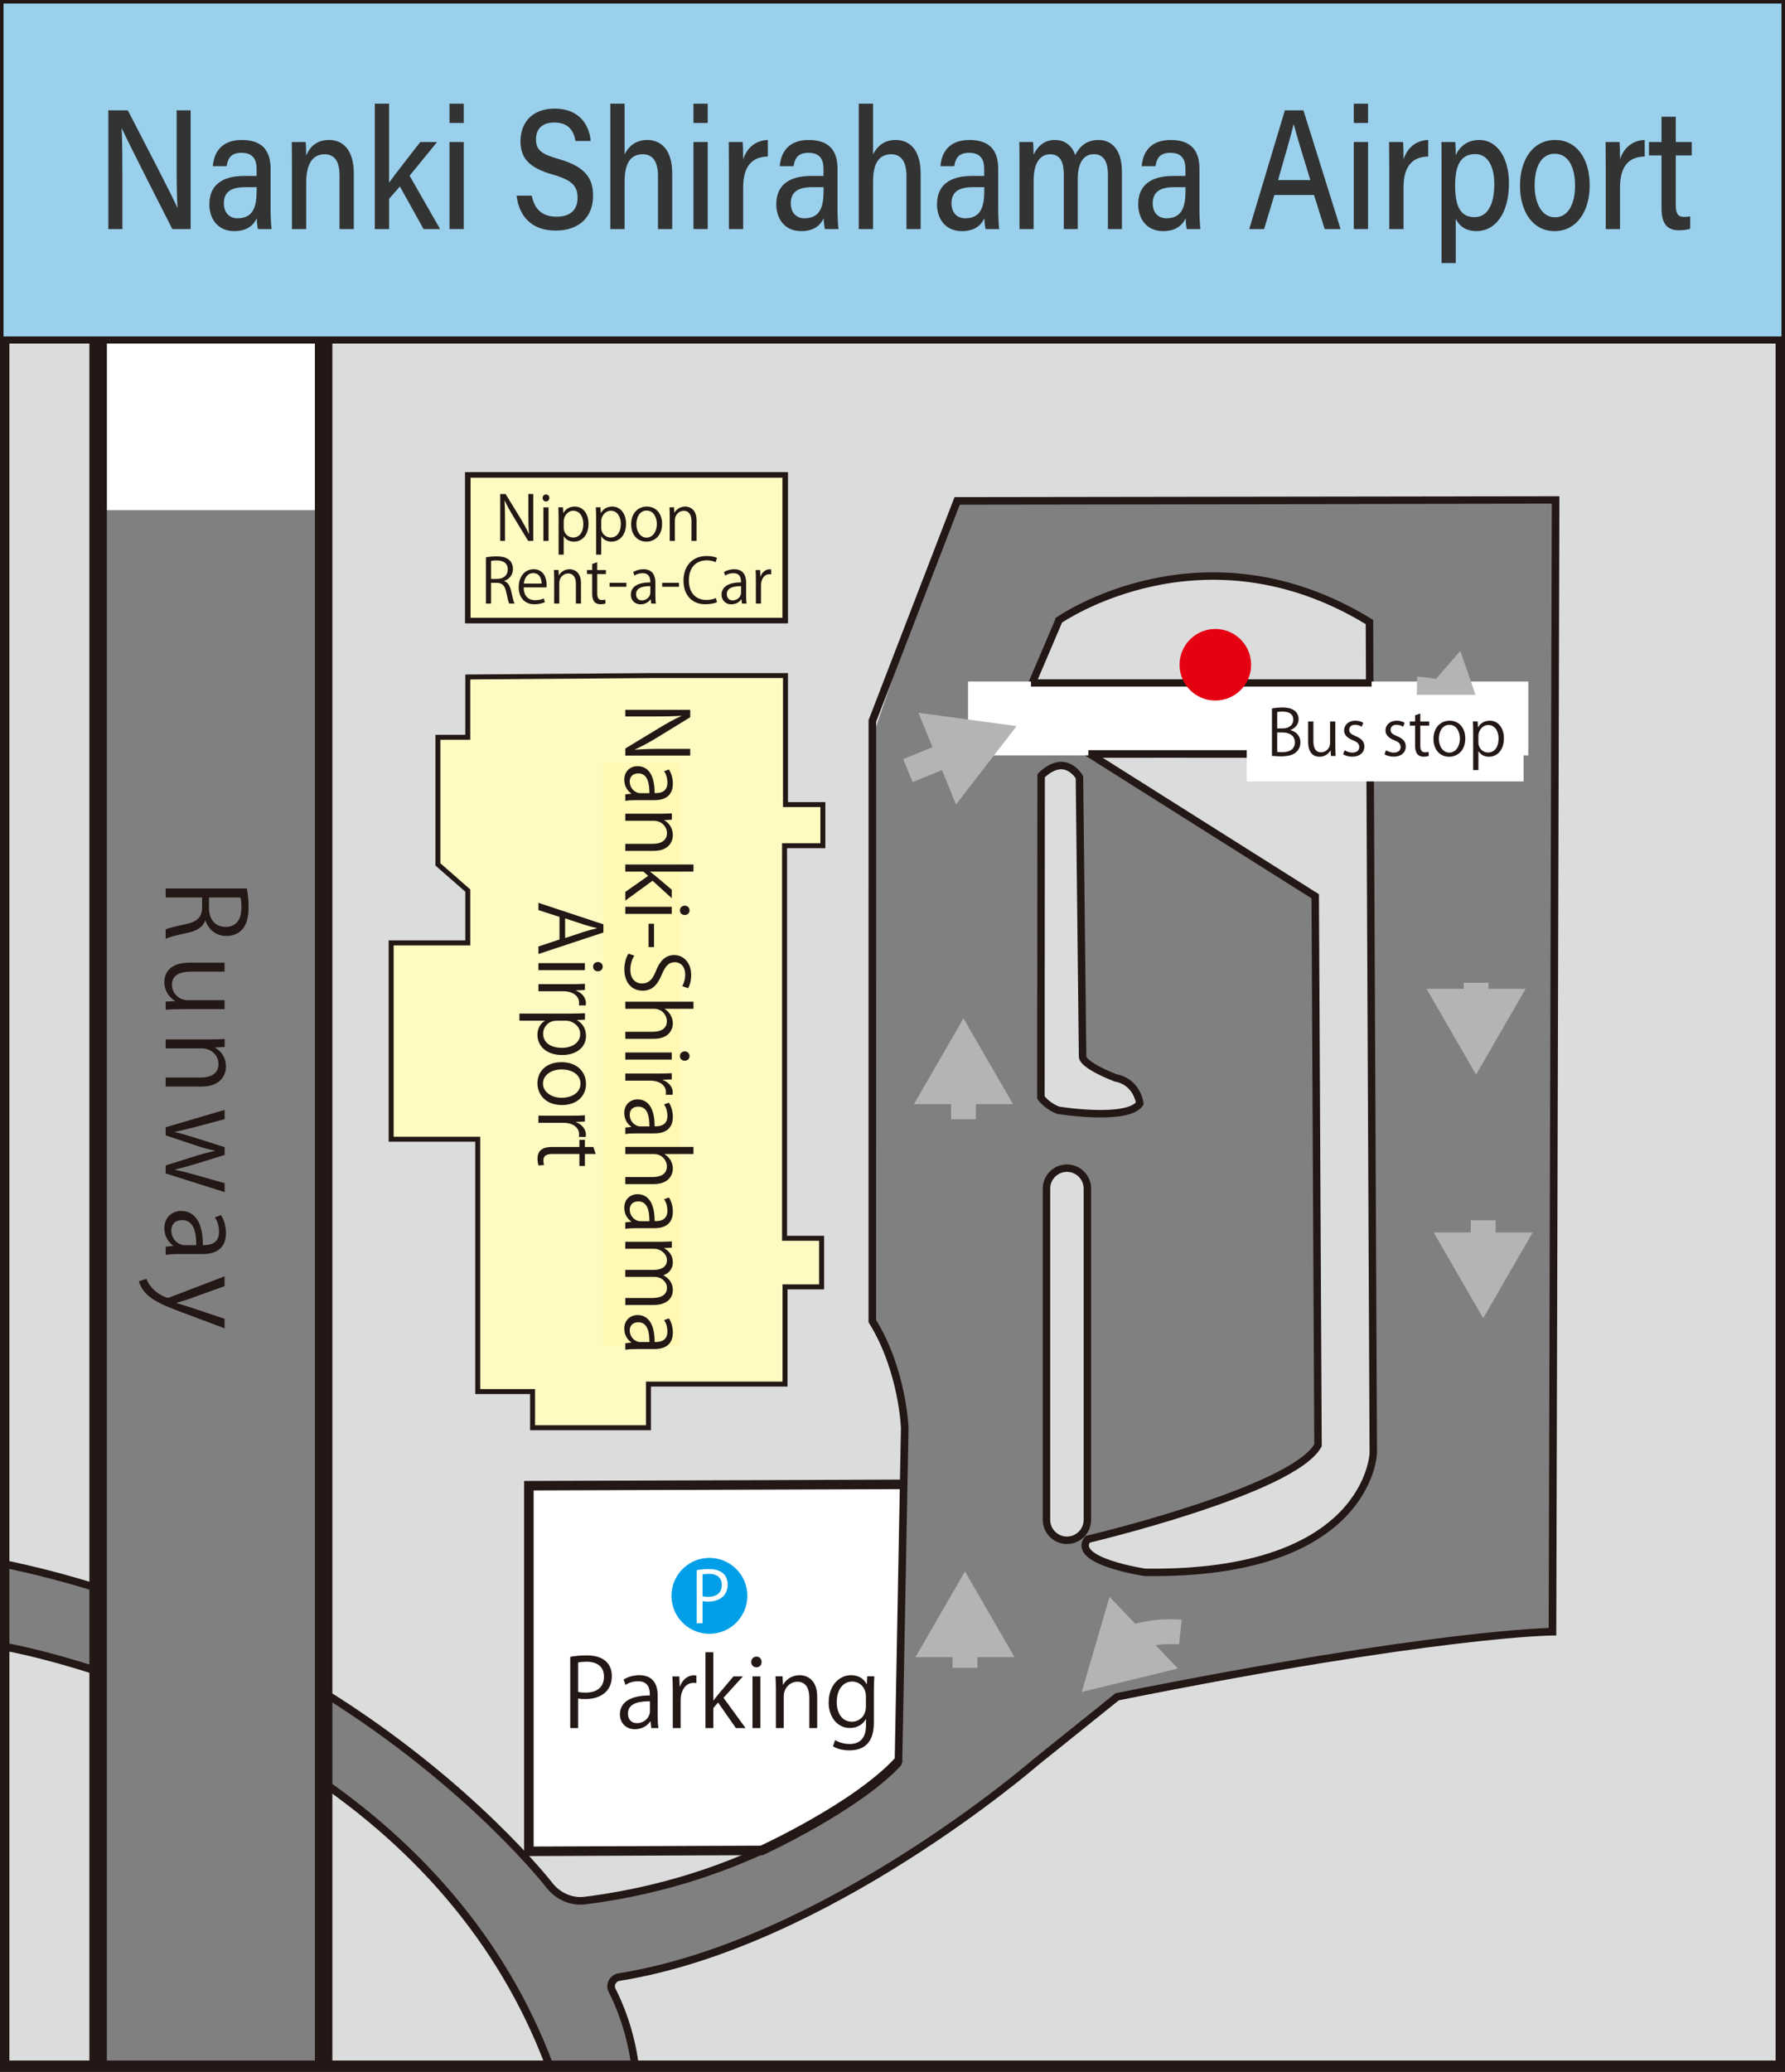 <?xml version="1.0" encoding="UTF-8"?>
<svg id="_レイヤー_2" xmlns="http://www.w3.org/2000/svg" width="237" height="275" version="1.1" viewBox="0 0 237 275">
  <rect x="0" y="0" width="237" height="275" fill="#808080" stroke="none"/>
  <!-- Generator: Adobe Illustrator 29.6.1, SVG Export Plug-In . SVG Version: 2.1.1 Build 9)  -->
  <defs>
    <style>
      .st0 {
        stroke-width: .992px;
      }

      .st0, .st1, .st2, .st3, .st4, .st5, .st6, .st7, .st8, .st9, .st10, .st11, .st12 {
        stroke: #231815;
      }

      .st0, .st3, .st13, .st9 {
        fill: #dbdcdc;
      }

      .st0, .st9 {
        stroke-linejoin: round;
      }

      .st14 {
        fill: #323333;
      }

      .st15 {
        fill: #231815;
      }

      .st1 {
        stroke-width: 1.009px;
      }

      .st1, .st2, .st3, .st4, .st5, .st6, .st7, .st8, .st10, .st11, .st12, .st16 {
        stroke-miterlimit: 10;
      }

      .st1, .st4, .st5, .st6, .st11, .st12, .st16 {
        fill: none;
      }

      .st2 {
        fill: #9bd0ec;
        stroke-width: .936px;
      }

      .st3, .st9 {
        stroke-width: .989px;
      }

      .st17, .st7 {
        fill: #fff;
      }

      .st4 {
        stroke-width: 1.045px;
      }

      .st5 {
        stroke-width: 2.322px;
      }

      .st18 {
        fill: #b4b4b5;
      }

      .st6 {
        stroke-width: 1.732px;
      }

      .st7 {
        stroke-width: 1.262px;
      }

      .st19 {
        fill: #009fe8;
      }

      .st8 {
        stroke-width: .659px;
      }

      .st8, .st10 {
        fill: #fffac2;
      }

      .st10 {
        stroke-width: .739px;
      }

      .st11 {
        stroke-width: .968px;
      }

      .st20 {
        fill: #fff9b4;
      }

      .st12 {
        stroke-width: 2.324px;
      }

      .st21 {
        fill: #c8c9ca;
      }

      .st22 {
        fill: #e50012;
      }

      .st16 {
        stroke: #b4b4b5;
        stroke-width: 3.297px;
      }
    </style>
  </defs>
  <rect class="st13" x=".042" y="45.225" width="236.574" height="21.682"/>
  <rect class="st17" x="13.618" y="45.523" width="28.749" height="22.191"/>
  <path class="st13" d="M43.16,66.558l.061,158.235s15.896,9.767,29.068,24.631c0,0,2.026,3.349,5.597,2.811,0,0,20.128-3.1,30.078-10.143,0,0,9.504-5.839,11.331-8.32l.83-44.235s-.791-9.031-4.303-14.19l.052-77.539,6.45-18.977,4.586-12.272H43.16Z"/>
  <path class="st13" d="M43.041,237.027l.148,36.896.323.262,29.199-.232s-5.499-13.571-11.2-20.045c0,0-11.481-13.59-18.471-16.88h.001Z"/>
  <path class="st13" d="M.382,218.57s5.857.967,12.332,3.181l-.046,52.382H.546l-.164-55.564H.382Z"/>
  <polygon class="st13" points=".382 66.713 .382 207.469 12.728 210.733 12.728 66.561 .382 66.713"/>
  <path class="st13" d="M206.541,66.65l-.136,49.468-.101,36.779-.086,31.138-.07,25.439-.02,7.096s-29.73,2.249-57.798,8.641c0,0-37.982,34.063-65.671,37.128,0,0-2.338.009-1.222,2.169,0,0,2.233,4.204,2.879,9.85h152.302V66.41l-30.076.239h0Z"/>
  <path class="st0" d="M138.232,102.953l-.028,42.706s.669,1.079,2.316,1.708c0,0,9.157,1.487,10.819-.896,0,0-.31-2.863-3.23-3.407,0,0-4.463-1.683-4.37-2.882l-.417-37.01s-1.837-3.354-5.091-.219h.001Z"/>
  <path class="st4" d="M42.878,236.542c12.028,8.389,23.602,20.434,30.042,37.531"/>
  <path class="st4" d="M42.878,236.542"/>
  <path class="st4" d="M.615,218.57s4.961.84,12.372,3.271"/>
  <rect class="st6" x=".382" y="44.728" width="236.235" height="229.63"/>
  <polygon class="st8" points="86.427 89.668 104.292 89.668 104.292 106.79 109.255 106.79 109.255 112.249 104.168 112.249 104.168 164.357 109.09 164.357 109.09 170.808 104.23 170.808 104.23 183.711 86.096 183.711 86.096 189.501 70.711 189.501 70.711 184.704 63.433 184.704 63.433 151.206 51.936 151.206 51.936 125.152 62.109 125.152 62.109 118.204 58.139 114.73 58.139 97.857 62.109 97.857 62.109 89.854 86.427 89.668"/>
  <path class="st9" d="M141.661,155.048h0c1.498,0,2.714,1.216,2.714,2.714v43.965c0,1.498-1.216,2.714-2.714,2.714h0c-1.498,0-2.715-1.217-2.715-2.715v-43.963c0-1.498,1.217-2.715,2.715-2.715Z"/>
  <rect class="st20" x="80.02" y="101.295" width="10.301" height="77.272"/>
  <g>
    <path class="st15" d="M83.022,100.289v-.94l4.537-2.75c.962-.576,1.924-1.131,2.874-1.549l-.011-.046c-1.097.079-2.105.091-3.598.091h-3.802v-.883h8.622v.984l-4.537,2.783c-1.03.612-1.924,1.109-2.818,1.505l.011.023c1.199-.091,2.229-.113,3.587-.113h3.756v.894h-8.622.001Z"/>
    <path class="st15" d="M84.494,106.206c-.51,0-1.042.012-1.472.091v-.86l.792-.091v-.034c-.486-.317-.927-.95-.927-1.821,0-1.176.86-1.799,1.754-1.799,1.483,0,2.286,1.291,2.275,3.576.52,0,1.697,0,1.697-1.404,0-.531-.148-1.086-.441-1.504l.644-.227c.329.498.521,1.188.521,1.878,0,1.743-1.234,2.195-2.456,2.195,0,0-2.387,0-2.387,0ZM86.224,105.279c0-1.165-.17-2.626-1.471-2.626-.792,0-1.143.499-1.143,1.064,0,.916.702,1.562,1.448,1.562h1.166Z"/>
    <path class="st15" d="M83.022,112.939v-.939h3.644c1.006,0,1.889-.362,1.889-1.437,0-.804-.679-1.618-1.754-1.618h-3.779v-.94h4.583c.634,0,1.097-.022,1.596-.045v.836l-1.007.057v.023c.6.305,1.143,1.018,1.143,1.98,0,.769-.464,2.081-2.558,2.081h-3.756v.002Z"/>
    <path class="st15" d="M83.022,119.535v-1.154l3.044-2.128-.645-.565h-2.399v-.94h9.052v.94h-5.759v.022c.214.148.486.362.69.532l2.184,1.845v1.131l-2.546-2.319-3.621,2.637h0Z"/>
    <path class="st15" d="M83.022,121.3v-.94h6.166v.94h-6.166ZM90.275,120.824c0-.362.283-.611.645-.611.351,0,.634.26.634.622,0,.373-.283.611-.634.611-.395,0-.645-.26-.645-.622Z"/>
    <path class="st15" d="M86.835,122.611v3.09h-.724v-3.09h.724Z"/>
    <path class="st15" d="M90.58,130.883c.159-.249.396-.792.396-1.516,0-1.199-.735-1.653-1.357-1.653-.85,0-1.279.521-1.766,1.675-.588,1.392-1.301,2.105-2.534,2.105-1.368,0-2.421-.996-2.421-2.851,0-.781.238-1.629.543-2.06l.781.261c-.305.463-.532,1.154-.532,1.855,0,1.155.623,1.834,1.55,1.834.849,0,1.369-.464,1.821-1.584.486-1.302,1.245-2.185,2.432-2.185,1.313,0,2.275,1.064,2.275,2.637,0,.815-.203,1.437-.408,1.765l-.781-.282h0Z"/>
    <path class="st15" d="M83.022,137.887v-.939h3.644c1.006,0,1.878-.362,1.878-1.426,0-.724-.6-1.629-1.731-1.629h-3.791v-.94h9.052v.94h-3.835v.022c.679.408,1.097,1.154,1.097,1.912s-.464,2.059-2.558,2.059h-3.756Z"/>
    <path class="st15" d="M83.022,140.637v-.94h6.166v.94h-6.166ZM90.275,140.162c0-.362.283-.611.645-.611.351,0,.634.26.634.622,0,.373-.283.611-.634.611-.395,0-.645-.26-.645-.622Z"/>
    <path class="st15" d="M88.396,145.309c.011-.102.023-.203.023-.34,0-1.017-1.007-1.538-2.048-1.538h-3.35v-.94h4.323c.656,0,1.256-.011,1.844-.045v.825l-1.187.046v.034c.769.271,1.324.916,1.324,1.674,0,.102-.023.181-.034.283h-.895Z"/>
    <path class="st15" d="M84.494,150.434c-.51,0-1.042.011-1.472.091v-.86l.792-.091v-.033c-.486-.318-.927-.951-.927-1.822,0-1.176.86-1.798,1.754-1.798,1.483,0,2.286,1.289,2.275,3.575.52,0,1.697,0,1.697-1.403,0-.532-.148-1.086-.441-1.505l.644-.227c.329.498.521,1.187.521,1.878,0,1.743-1.234,2.195-2.456,2.195h-2.387,0ZM86.224,149.507c0-1.165-.17-2.626-1.471-2.626-.792,0-1.143.499-1.143,1.064,0,.916.702,1.562,1.448,1.562h1.166Z"/>
    <path class="st15" d="M83.022,157.167v-.939h3.644c1.006,0,1.878-.362,1.878-1.426,0-.724-.6-1.629-1.731-1.629h-3.791v-.94h9.052v.94h-3.835v.022c.679.408,1.097,1.154,1.097,1.912s-.464,2.059-2.558,2.059h-3.756Z"/>
    <path class="st15" d="M84.494,163.017c-.51,0-1.042.012-1.472.091v-.86l.792-.091v-.034c-.486-.317-.927-.95-.927-1.821,0-1.176.86-1.799,1.754-1.799,1.483,0,2.286,1.291,2.275,3.576.52,0,1.697,0,1.697-1.404,0-.531-.148-1.086-.441-1.504l.644-.227c.329.498.521,1.188.521,1.878,0,1.743-1.234,2.195-2.456,2.195h-2.387,0ZM86.224,162.089c0-1.165-.17-2.626-1.471-2.626-.792,0-1.143.499-1.143,1.064,0,.916.702,1.562,1.448,1.562h1.166Z"/>
    <path class="st15" d="M83.022,173.211v-.927h3.564c1.199,0,1.969-.43,1.969-1.357,0-.759-.713-1.448-1.652-1.448h-3.882v-.928h3.802c.985,0,1.731-.419,1.731-1.289,0-.803-.792-1.516-1.754-1.516h-3.779v-.928h4.583c.634,0,1.086-.022,1.596-.045v.825l-.996.057v.034c.6.339,1.132.905,1.132,1.878,0,.803-.498,1.426-1.234,1.686v.022c.736.408,1.234,1.03,1.234,1.98,0,.759-.486,1.957-2.602,1.957h-3.712Z"/>
    <path class="st15" d="M84.494,179.06c-.51,0-1.042.011-1.472.091v-.86l.792-.091v-.033c-.486-.318-.927-.951-.927-1.822,0-1.176.86-1.798,1.754-1.798,1.483,0,2.286,1.289,2.275,3.575.52,0,1.697,0,1.697-1.403,0-.532-.148-1.086-.441-1.505l.644-.227c.329.498.521,1.187.521,1.878,0,1.743-1.234,2.195-2.456,2.195h-2.387,0ZM86.224,178.132c0-1.165-.17-2.626-1.471-2.626-.792,0-1.143.499-1.143,1.064,0,.916.702,1.562,1.448,1.562h1.166Z"/>
    <path class="st15" d="M71.492,126.622v-.995l2.794-.928v-2.998l-2.794-.905v-.962l8.622,2.851v1.086s-8.622,2.851-8.622,2.851ZM75.033,124.507l2.558-.849c.589-.181,1.132-.328,1.64-.441v-.034c-.521-.113-1.064-.271-1.607-.43l-2.591-.86v2.613h0Z"/>
    <path class="st15" d="M71.492,128.773v-.94h6.166v.94h-6.166ZM78.745,128.297c0-.362.283-.611.645-.611.35,0,.633.26.633.622,0,.373-.283.611-.633.611-.396,0-.645-.26-.645-.622Z"/>
    <path class="st15" d="M76.867,133.445c.011-.102.022-.203.022-.34,0-1.017-1.007-1.538-2.048-1.538h-3.349v-.94h4.322c.656,0,1.256-.011,1.845-.045v.825l-1.188.046v.034c.77.271,1.324.916,1.324,1.674,0,.102-.022.181-.033.283h-.895Z"/>
    <path class="st15" d="M76.618,135.414c.758.43,1.187,1.143,1.187,2.105,0,1.459-1.255,2.511-3.145,2.511-2.262,0-3.304-1.323-3.304-2.681,0-.814.374-1.494.985-1.856v-.022h-3.372v-.94h6.709c.803,0,1.426-.022,1.991-.045v.849l-1.052.057v.022h.001ZM73.947,135.471c-1.198,0-1.833.894-1.833,1.731,0,1.211,1.041,1.878,2.512,1.878,1.278,0,2.41-.645,2.41-1.845,0-1.052-1.018-1.765-1.912-1.765h-1.177Z"/>
    <path class="st15" d="M74.627,146.671c-2.297,0-3.271-1.516-3.271-2.885,0-1.584,1.188-2.806,3.18-2.806,2.105,0,3.27,1.313,3.27,2.885,0,1.686-1.289,2.806-3.179,2.806ZM77.07,143.831c0-1.335-1.313-1.889-2.5-1.889-1.369,0-2.478.758-2.478,1.867,0,1.12,1.108,1.9,2.5,1.9,1.097,0,2.478-.532,2.478-1.878h0Z"/>
    <path class="st15" d="M76.867,150.902c.011-.102.022-.203.022-.34,0-1.017-1.007-1.538-2.048-1.538h-3.349v-.94h4.322c.656,0,1.256-.011,1.845-.045v.825l-1.188.046v.034c.77.271,1.324.916,1.324,1.674,0,.102-.022.181-.033.283h-.895Z"/>
    <path class="st15" d="M78.778,152.237l.318.928h-1.437v1.595h-.735v-1.595h-3.564c-.781,0-1.211.238-1.211.837,0,.282.033.475.09.633l-.724.057c-.09-.203-.147-.52-.147-.916,0-1.494,1.357-1.539,2.014-1.539h3.542v-.95h.735v.95h1.12,0Z"/>
  </g>
  <rect class="st10" x="62.11" y="63.032" width="42.144" height="19.335"/>
  <g>
    <path class="st15" d="M70.8,71.794h-.678l-1.985-3.277c-.417-.694-.817-1.389-1.12-2.074l-.032.008c.057.792.065,1.519.065,2.598v2.745h-.637v-6.226h.711l2.01,3.277c.442.743.801,1.389,1.087,2.034l.016-.008c-.066-.866-.082-1.609-.082-2.59v-2.712h.645v6.226h0Z"/>
    <path class="st15" d="M72.486,66.557c-.261,0-.441-.204-.441-.466,0-.253.188-.457.449-.457.27,0,.442.204.442.457,0,.286-.188.466-.45.466ZM72.829,71.794h-.679v-4.453h.679v4.453Z"/>
    <path class="st15" d="M74.805,68.093c.31-.547.825-.858,1.519-.858,1.054,0,1.814.907,1.814,2.272,0,1.634-.957,2.386-1.937,2.386-.589,0-1.078-.27-1.34-.711h-.016v2.434h-.678v-4.844c0-.581-.017-1.03-.033-1.438h.613l.041.76h.017ZM74.845,70.021c0,.866.645,1.323,1.25,1.323.874,0,1.356-.751,1.356-1.813,0-.923-.465-1.741-1.332-1.741-.76,0-1.274.736-1.274,1.382v.85h0Z"/>
    <path class="st15" d="M79.784,68.093c.31-.547.825-.858,1.519-.858,1.054,0,1.814.907,1.814,2.272,0,1.634-.957,2.386-1.937,2.386-.589,0-1.078-.27-1.34-.711h-.016v2.434h-.678v-4.844c0-.581-.017-1.03-.033-1.438h.613l.041.76h.017ZM79.824,70.021c0,.866.645,1.323,1.25,1.323.874,0,1.356-.751,1.356-1.813,0-.923-.465-1.741-1.332-1.741-.76,0-1.274.736-1.274,1.382v.85h0Z"/>
    <path class="st15" d="M87.908,69.531c0,1.659-1.094,2.362-2.083,2.362-1.144,0-2.026-.859-2.026-2.296,0-1.52.948-2.362,2.083-2.362,1.218,0,2.026.931,2.026,2.296ZM85.858,67.766c-.965,0-1.364.948-1.364,1.806,0,.988.547,1.789,1.348,1.789.808,0,1.372-.801,1.372-1.806,0-.792-.384-1.789-1.356-1.789Z"/>
    <path class="st15" d="M92.487,71.794h-.678v-2.631c0-.727-.262-1.364-1.038-1.364-.581,0-1.168.49-1.168,1.266v2.729h-.679v-3.309c0-.457-.016-.792-.032-1.152h.605l.04.727h.016c.22-.433.735-.825,1.43-.825.555,0,1.503.335,1.503,1.847v2.712h0Z"/>
    <path class="st15" d="M66.945,77.13c.482.156.768.621.915,1.3.196.898.335,1.445.457,1.683h-.703c-.097-.18-.237-.727-.399-1.504-.18-.866-.523-1.25-1.258-1.25h-.761v2.754h-.678v-6.136c.384-.082.923-.13,1.413-.13.809,0,1.34.163,1.708.507.294.269.465.694.465,1.16,0,.825-.499,1.356-1.16,1.593v.024h.001ZM65.998,76.836c.866,0,1.422-.49,1.422-1.241,0-.923-.695-1.21-1.454-1.21-.368,0-.629.032-.769.066v2.385s.801,0,.801,0Z"/>
    <path class="st15" d="M72.342,79.925c-.254.122-.719.278-1.398.278-1.299,0-2.074-.915-2.074-2.247,0-1.397.784-2.402,1.985-2.402,1.372,0,1.723,1.258,1.723,2.035,0,.155-.008.269-.016.375h-3.031c.008,1.234.711,1.699,1.511,1.699.556,0,.891-.114,1.169-.229l.13.491h0ZM71.909,77.457c.008-.604-.246-1.389-1.12-1.389-.817,0-1.176.777-1.242,1.389h2.362Z"/>
    <path class="st15" d="M77.142,80.113h-.679v-2.631c0-.727-.261-1.364-1.038-1.364-.58,0-1.168.49-1.168,1.266v2.729h-.678v-3.309c0-.457-.017-.792-.033-1.152h.605l.041.727h.016c.22-.433.735-.825,1.429-.825.556,0,1.504.335,1.504,1.847v2.712h0Z"/>
    <path class="st15" d="M78.625,74.851l.67-.229v1.038h1.152v.531h-1.152v2.574c0,.563.172.874.605.874.204,0,.343-.024.457-.065l.041.523c-.148.065-.376.106-.662.106-1.078,0-1.11-.981-1.11-1.454v-2.558h-.687v-.531h.687v-.809h0Z"/>
    <path class="st15" d="M80.934,77.359h2.23v.523h-2.23v-.523Z"/>
    <path class="st15" d="M87.018,79.051c0,.367.008.751.065,1.062h-.621l-.065-.572h-.025c-.229.352-.686.671-1.315.671-.85,0-1.3-.621-1.3-1.266,0-1.071.931-1.651,2.582-1.642,0-.376,0-1.226-1.013-1.226-.383,0-.784.106-1.086.319l-.164-.465c.36-.238.859-.376,1.356-.376,1.258,0,1.586.891,1.586,1.773v1.724-.002ZM86.347,77.801c-.841,0-1.895.122-1.895,1.062,0,.571.359.825.768.825.662,0,1.128-.507,1.128-1.046v-.841h0Z"/>
    <path class="st15" d="M87.92,77.359h2.231v.523h-2.231v-.523Z"/>
    <path class="st15" d="M95.197,79.925c-.285.139-.841.278-1.551.278-1.602,0-2.893-1.038-2.893-3.145,0-2.011,1.25-3.261,3.072-3.261.743,0,1.177.156,1.372.254l-.179.571c-.286-.139-.687-.253-1.177-.253-1.413,0-2.377.948-2.377,2.663,0,1.634.882,2.598,2.336,2.598.474,0,.94-.106,1.25-.253l.147.547h0Z"/>
    <path class="st15" d="M99.065,79.051c0,.367.008.751.066,1.062h-.621l-.066-.572h-.024c-.229.352-.687.671-1.316.671-.85,0-1.299-.621-1.299-1.266,0-1.071.931-1.651,2.582-1.642,0-.376,0-1.226-1.013-1.226-.384,0-.785.106-1.087.319l-.163-.465c.359-.238.858-.376,1.356-.376,1.258,0,1.585.891,1.585,1.773v1.724-.002ZM98.396,77.801c-.841,0-1.895.122-1.895,1.062,0,.571.359.825.768.825.661,0,1.128-.507,1.128-1.046v-.841h0Z"/>
    <path class="st15" d="M102.395,76.232c-.074-.008-.147-.017-.245-.017-.735,0-1.111.727-1.111,1.48v2.418h-.678v-3.121c0-.474-.008-.907-.033-1.332h.597l.032.858h.025c.195-.555.661-.956,1.209-.956.074,0,.13.016.204.024,0,0,0,.646,0,.646Z"/>
  </g>
  <path class="st7" d="M120.031,197.016l-49.81.179v48.529l30.918-.122s12.689-5.825,18.156-11.831"/>
  <g>
    <line class="st16" x1="128.123" y1="221.37" x2="128.123" y2="218.032"/>
    <polygon class="st18" points="134.699 219.956 128.124 208.569 121.548 219.956 134.699 219.956"/>
  </g>
  <g>
    <line class="st16" x1="127.923" y1="148.565" x2="127.923" y2="144.628"/>
    <polygon class="st18" points="134.499 146.552 127.923 135.165 121.348 146.552 134.499 146.552"/>
  </g>
  <g>
    <line class="st16" x1="196.927" y1="161.966" x2="196.927" y2="165.504"/>
    <polygon class="st18" points="190.351 163.58 196.926 174.967 203.502 163.58 190.351 163.58"/>
  </g>
  <g>
    <line class="st16" x1="195.985" y1="130.435" x2="195.985" y2="133.173"/>
    <polygon class="st18" points="189.409 131.249 195.984 142.636 202.56 131.249 189.409 131.249"/>
  </g>
  <g>
    <path class="st16" d="M156.725,216.62s-3.429-.364-6.816.869"/>
    <polygon class="st18" points="147.318 211.95 143.623 224.57 156.4 221.461 147.318 211.95"/>
  </g>
  <path class="st1" d="M13.04,210.831c-4.139-1.305-8.482-2.442-13.025-3.362"/>
  <path class="st1" d="M13.04,210.831"/>
  <path class="st1" d="M84.32,274.223c-.591-4.628-2.087-8.157-3.045-10.036-.387-.759.096-1.639.937-1.774,27.478-4.399,55.203-28.435,55.203-28.435.015-.017.016-.016.034-.03l10.88-8.738c42.455-8.515,57.798-8.641,57.798-8.641l.414-150.198-79.459.113-11.256,29.198-.005,79.663c4.05,6.546,4.303,14.19,4.303,14.19l-.83,44.235s-14.789,15.111-41.634,18.492c-1.761.222-3.52-.556-4.638-1.934,0,0-10.319-13.403-29.982-25.648"/>
  <line class="st12" x1="13.03" y1="274.133" x2="13.03" y2="45.376"/>
  <line class="st5" x1="42.969" y1="45.376" x2="42.969" y2="274.185"/>
  <g>
    <path class="st15" d="M27.234,122.194c-.273.847-1.091,1.348-2.282,1.607-1.579.344-2.54.588-2.956.803v-1.234c.316-.172,1.277-.416,2.641-.703,1.521-.316,2.195-.918,2.195-2.21v-1.334h-4.835v-1.191h10.776c.144.675.23,1.621.23,2.482,0,1.421-.287,2.353-.89,3-.473.516-1.22.817-2.037.817-1.449,0-2.382-.875-2.798-2.037h-.044ZM27.75,120.529c0,1.521.862,2.496,2.182,2.496,1.621,0,2.124-1.219,2.124-2.554,0-.645-.058-1.104-.115-1.348h-4.19v1.406h0Z"/>
    <path class="st15" d="M24.077,133.943c-.803,0-1.478.043-2.08.072v-1.076l1.234-.057v-.043c-.617-.359-1.406-1.162-1.406-2.497,0-1.176.675-2.568,3.372-2.568h4.62v1.19h-4.405c-1.521,0-2.583.445-2.583,1.751,0,.932.746,2.038,2.124,2.038h4.864v1.19s-5.74,0-5.74,0Z"/>
    <path class="st15" d="M21.996,144.215v-1.19h4.621c1.276,0,2.396-.459,2.396-1.822,0-1.019-.861-2.052-2.224-2.052h-4.793v-1.191h5.811c.804,0,1.392-.028,2.024-.057v1.062l-1.277.071v.029c.761.387,1.449,1.292,1.449,2.511,0,.975-.589,2.64-3.243,2.64h-4.764Z"/>
    <path class="st15" d="M29.831,158.232l-7.835-2.483v-1.062l3.932-1.234c.889-.287,1.679-.502,2.582-.689v-.042c-.932-.187-1.751-.431-2.597-.718l-3.917-1.306v-1.076l7.835-2.31v1.234l-4.104,1.09c-.875.215-1.679.431-2.482.589v.043c.775.172,1.621.43,2.468.689l4.118,1.306v1.033l-4.046,1.248c-.918.273-1.751.503-2.54.689v.043c.775.144,1.592.359,2.525.617l4.061,1.148v1.191h0Z"/>
    <path class="st15" d="M23.862,166.451c-.646,0-1.321.014-1.866.115v-1.09l1.004-.115v-.042c-.617-.403-1.176-1.206-1.176-2.311,0-1.492,1.09-2.281,2.224-2.281,1.88,0,2.899,1.635,2.884,4.534.659,0,2.152,0,2.152-1.779,0-.675-.187-1.377-.559-1.908l.817-.287c.417.631.66,1.506.66,2.382,0,2.21-1.565,2.783-3.114,2.783h-3.027,0ZM26.057,165.275c0-1.478-.215-3.329-1.865-3.329-1.004,0-1.449.632-1.449,1.349,0,1.162.89,1.98,1.837,1.98h1.478-.001Z"/>
    <path class="st15" d="M29.816,176.307l-5.538-2.08c-2.54-.932-4.003-1.593-4.921-2.568-.603-.66-.847-1.306-.918-1.593l1.004-.33c.675,1.821,2.655,2.525,2.813,2.525.072,0,.186-.029.33-.087l7.231-2.769v1.306l-4.749,1.708c-.545.2-1.162.373-1.635.502v.043c.473.128,1.062.316,1.665.502l4.72,1.579v1.262h-.002Z"/>
  </g>
  <path class="st21" d="M13.373,66.561"/>
  <g>
    <path class="st15" d="M75.714,219.907c.554-.1,1.283-.189,2.176-.189,3.095,0,3.346,1.988,3.346,2.743,0,2.251-1.798,3.056-3.496,3.056-.365,0-.692-.012-.981-.088v3.937h-1.045v-9.459ZM76.759,224.561c.264.076.604.1,1.006.1,1.509,0,2.427-.754,2.427-2.126s-.981-1.974-2.289-1.974c-.529,0-.918.051-1.145.1v3.9h0Z"/>
    <path class="st15" d="M87.326,227.731c0,.566.012,1.157.1,1.635h-.956l-.1-.881h-.038c-.352.541-1.057,1.032-2.025,1.032-1.309,0-2-.956-2-1.95,0-1.648,1.434-2.541,3.975-2.527,0-.58,0-1.887-1.56-1.887-.591,0-1.208.164-1.673.491l-.252-.717c.554-.365,1.321-.579,2.088-.579,1.937,0,2.44,1.371,2.44,2.73v2.654h0ZM86.295,225.806c-1.296,0-2.919.189-2.919,1.635,0,.881.554,1.27,1.183,1.27,1.018,0,1.736-.78,1.736-1.61v-1.296h0Z"/>
    <path class="st15" d="M92.46,223.391c-.113-.012-.227-.025-.377-.025-1.132,0-1.711,1.12-1.711,2.277v3.724h-1.044v-4.805c0-.729-.012-1.397-.051-2.05h.918l.051,1.321h.037c.302-.856,1.019-1.473,1.862-1.473.113,0,.201.025.315.038v.993h0Z"/>
    <path class="st15" d="M98.99,229.366h-1.282l-2.366-3.384-.629.717v2.667h-1.044v-10.063h1.044v6.403h.025c.164-.24.403-.541.592-.768l2.05-2.427h1.258l-2.579,2.83,2.931,4.025h0Z"/>
    <path class="st15" d="M100.426,221.304c-.403,0-.68-.315-.68-.717,0-.39.289-.705.692-.705.415,0,.68.315.68.705,0,.44-.289.717-.692.717ZM100.954,229.366h-1.044v-6.855h1.044v6.855Z"/>
    <path class="st15" d="M108.501,229.366h-1.044v-4.051c0-1.12-.403-2.101-1.598-2.101-.893,0-1.798.754-1.798,1.95v4.201h-1.044v-5.094c0-.705-.025-1.221-.051-1.774h.93l.063,1.12h.025c.34-.666,1.133-1.27,2.202-1.27.856,0,2.314.516,2.314,2.843v4.176h0Z"/>
    <path class="st15" d="M116.089,222.498c-.037.491-.063,1.044-.063,1.887v4c0,1.194-.025,3.937-3.271,3.937-.78,0-1.635-.189-2.151-.541l.277-.817c.44.264,1.106.516,1.925.516,1.257,0,2.175-.668,2.175-2.479v-.817h-.024c-.353.641-1.082,1.17-2.126,1.17-1.635,0-2.806-1.447-2.806-3.372,0-2.377,1.485-3.635,2.968-3.635,1.17,0,1.786.629,2.075,1.182h.025l.051-1.032h.945ZM114.969,225.14c0-1.195-.868-1.95-1.823-1.95-1.208,0-2.051,1.069-2.051,2.73,0,1.459.705,2.604,2.038,2.604.78,0,1.837-.592,1.837-2.013v-1.371h0Z"/>
  </g>
  <g>
    <circle class="st19" cx="94.191" cy="211.816" r="5.038"/>
    <path class="st17" d="M92.503,208.404c.413-.075.956-.141,1.621-.141,2.306,0,2.493,1.481,2.493,2.043,0,1.678-1.34,2.278-2.605,2.278-.272,0-.516-.01-.731-.066v2.933h-.778v-7.047ZM93.28,211.872c.197.056.45.075.75.075,1.124,0,1.808-.562,1.808-1.584s-.731-1.472-1.705-1.472c-.394,0-.685.037-.854.075v2.906h0Z"/>
  </g>
  <g>
    <path class="st3" d="M140.61,82.31s19.064-13.331,41.216.251l.51,110.329s-.552,16.24-30.329,15.803c0,0-9.767-1.455-7.613-4.378,0,0,27.253-6.442,30.602-12.478l-.37-72.874-39.126-24.681s5.11-11.972,5.11-11.972Z"/>
    <rect class="st17" x="128.529" y="90.46" width="74.388" height="9.801"/>
    <path class="st17" d="M140.527,96.559c3.578,4.606,12.613,4.032,17.783,4.024,3.332-.005,3.338-5.184,0-5.178-3.724.006-11.568.779-14.121-2.507-2.042-2.628-5.683,1.06-3.662,3.662h0Z"/>
    <line class="st11" x1="136.886" y1="90.649" x2="182.112" y2="90.649"/>
    <line class="st1" x1="144.507" y1="100.073" x2="182.155" y2="100.073"/>
  </g>
  <g>
    <line class="st16" x1="120.547" y1="102.287" x2="126.22" y2="99.962"/>
    <polygon class="st18" points="126.933 106.777 134.976 96.375 121.946 94.608 126.933 106.777"/>
  </g>
  <g>
    <path class="st16" d="M188.133,91.467s1.545.026,3.43.568"/>
    <polygon class="st18" points="185.273 96.324 198.183 98.818 193.89 86.389 185.273 96.324"/>
  </g>
  <circle class="st22" cx="161.363" cy="88.233" r="4.75"/>
  <g>
    <rect class="st17" x="165.535" y="92.219" width="36.754" height="11.498"/>
    <g>
      <path class="st15" d="M171.339,96.918c.605.143,1.318.646,1.318,1.611,0,.57-.218.973-.512,1.258-.428.42-1.117.605-2.081.605-.529,0-.923-.042-1.183-.068v-6.285c.353-.076.857-.135,1.376-.135.789,0,1.309.152,1.687.47.301.26.478.629.478,1.107,0,.629-.429,1.175-1.083,1.41v.027ZM170.323,96.683c.848,0,1.394-.487,1.394-1.142v-.008c0-.755-.554-1.082-1.427-1.082-.369,0-.588.024-.713.059v2.173s.746,0,.746,0ZM169.577,99.796c.16.033.386.041.68.041.881,0,1.67-.344,1.67-1.309,0-.957-.83-1.309-1.678-1.309h-.672v2.576h0Z"/>
      <path class="st15" d="M177.295,99.124c0,.47.025.865.042,1.217h-.63l-.033-.722h-.025c-.209.361-.68.823-1.459.823-.689,0-1.503-.394-1.503-1.972v-2.702h.697v2.576c0,.89.26,1.511,1.024,1.511.546,0,1.191-.437,1.191-1.242v-2.845h.697v3.357h-.001Z"/>
      <path class="st15" d="M180.8,96.464c-.168-.109-.478-.269-.889-.269-.504,0-.773.31-.773.68,0,.394.26.58.848.831.738.301,1.167.688,1.167,1.375,0,.814-.621,1.351-1.62,1.351-.453,0-.889-.125-1.199-.31l.193-.537c.243.143.637.31,1.032.31.613,0,.914-.327.914-.738,0-.428-.243-.662-.848-.906-.772-.31-1.166-.738-1.166-1.293,0-.713.57-1.301,1.494-1.301.437,0,.806.126,1.049.277l-.201.529h0Z"/>
      <path class="st15" d="M186.295,96.464c-.168-.109-.478-.269-.889-.269-.504,0-.773.31-.773.68,0,.394.26.58.848.831.738.301,1.167.688,1.167,1.375,0,.814-.621,1.351-1.62,1.351-.453,0-.889-.125-1.199-.31l.193-.537c.243.143.637.31,1.032.31.613,0,.914-.327.914-.738,0-.428-.243-.662-.848-.906-.772-.31-1.166-.738-1.166-1.293,0-.713.57-1.301,1.494-1.301.436,0,.806.126,1.049.277l-.201.529h0Z"/>
      <path class="st15" d="M187.889,94.937l.688-.235v1.065h1.183v.545h-1.183v2.644c0,.579.176.898.621.898.21,0,.353-.025.47-.068l.041.537c-.151.068-.385.109-.68.109-1.107,0-1.141-1.006-1.141-1.494v-2.627h-.705v-.545h.705v-.83h0Z"/>
      <path class="st15" d="M194.55,98.017c0,1.703-1.125,2.425-2.14,2.425-1.174,0-2.081-.882-2.081-2.359,0-1.561.974-2.425,2.14-2.425,1.25,0,2.081.957,2.081,2.359ZM192.443,96.205c-.99,0-1.401.973-1.401,1.854,0,1.015.562,1.838,1.385,1.838.83,0,1.41-.822,1.41-1.854,0-.814-.394-1.838-1.394-1.838Z"/>
      <path class="st15" d="M196.252,96.54c.319-.562.847-.882,1.561-.882,1.082,0,1.863.931,1.863,2.333,0,1.678-.982,2.451-1.989,2.451-.604,0-1.107-.277-1.375-.73h-.017v2.5h-.697v-4.976c0-.596-.016-1.057-.033-1.477h.629l.042.781h.017-.001ZM196.293,98.521c0,.889.662,1.359,1.283,1.359.898,0,1.394-.773,1.394-1.863,0-.949-.478-1.787-1.368-1.787-.78,0-1.309.754-1.309,1.418v.873Z"/>
    </g>
  </g>
  <rect class="st2" y="0" width="237" height="45.122"/>
  <g>
    <path class="st14" d="M14.384,30.403v-15.761h2.587c1.875,3.658,5.85,11.221,6.576,12.935h.028c-.134-1.952-.122-4.484-.122-7.061v-5.874h1.859v15.761h-2.436c-1.708-3.357-5.892-11.581-6.699-13.36h-.028c.097,1.717.104,4.496.104,7.336v6.024h-1.869Z"/>
    <path class="st14" d="M35.926,27.794c0,1.06.078,2.288.136,2.609h-1.812c-.077-.252-.135-.812-.156-1.438-.346.747-1.106,1.711-2.981,1.711-2.326,0-3.316-1.785-3.316-3.549,0-2.589,1.737-3.775,4.648-3.775h1.622v-.93c0-.98-.272-2.139-1.998-2.139-1.545,0-1.816.883-1.985,1.772h-1.825c.134-1.681,1.017-3.486,3.874-3.476,2.445.011,3.794,1.172,3.794,3.823v5.393h-.001ZM34.077,24.843h-1.496c-1.896,0-2.859.627-2.859,2.156,0,1.131.649,1.972,1.815,1.972,2.242,0,2.54-1.785,2.54-3.771,0,0,0-.357,0-.357Z"/>
    <path class="st14" d="M38.759,21.762c0-.999,0-2.024-.019-2.911h1.84c.048.332.076,1.466.074,1.815.38-.942,1.18-2.088,3.045-2.088s3.277,1.372,3.277,4.411v7.414h-1.894v-7.139c0-1.659-.539-2.789-1.981-2.789-1.717,0-2.446,1.483-2.446,3.75v6.178h-1.894v-8.641h-.002Z"/>
    <path class="st14" d="M51.66,24.242c.808-1.143,2.799-3.644,4.136-5.391h2.234l-3.645,4.474,4.049,7.078h-2.196l-3.144-5.651-1.434,1.63v4.02h-1.894V13.761h1.894s0,10.481,0,10.481Z"/>
    <path class="st14" d="M59.681,13.761h1.894v2.563h-1.894v-2.563ZM59.681,18.851h1.894v11.552h-1.894v-11.552Z"/>
    <path class="st14" d="M70.608,25.972c.353,1.832,1.426,2.791,3.295,2.791,1.987,0,2.783-1.071,2.783-2.496,0-1.525-.657-2.348-3.27-3.087-3.251-.922-4.309-2.248-4.309-4.448,0-2.417,1.521-4.318,4.546-4.318,3.261,0,4.595,2.185,4.777,4.299h-2.019c-.221-1.321-.912-2.454-2.825-2.454-1.545,0-2.422.809-2.422,2.239,0,1.407.721,1.964,3.035,2.617,3.836,1.091,4.544,2.833,4.544,4.894,0,2.605-1.649,4.594-4.976,4.594-3.377,0-4.892-2.129-5.178-4.633h2.019v.002Z"/>
    <path class="st14" d="M82.93,13.761v6.728c.487-.963,1.362-1.91,3.017-1.91,1.624,0,3.304,1.065,3.304,4.444v7.381h-1.885v-7.02c0-1.875-.657-2.909-2.031-2.909-1.717,0-2.405,1.363-2.405,3.649v6.28h-1.894V13.761h1.894Z"/>
    <path class="st14" d="M92.07,13.761h1.894v2.563h-1.894v-2.563ZM92.07,18.851h1.894v11.552h-1.894v-11.552Z"/>
    <path class="st14" d="M96.777,21.988c0-1.524-.01-2.455-.019-3.137h1.858c.027.312.056,1.264.056,2.294.499-1.516,1.645-2.517,3.279-2.567v2.195c-2.007.046-3.279,1.164-3.279,4.132v5.498h-1.894v-8.415h-.001Z"/>
    <path class="st14" d="M111.199,27.794c0,1.06.078,2.288.136,2.609h-1.812c-.077-.252-.135-.812-.156-1.438-.346.747-1.106,1.711-2.981,1.711-2.326,0-3.316-1.785-3.316-3.549,0-2.589,1.737-3.775,4.648-3.775h1.622v-.93c0-.98-.272-2.139-1.998-2.139-1.545,0-1.816.883-1.985,1.772h-1.825c.134-1.681,1.017-3.486,3.874-3.476,2.445.011,3.794,1.172,3.794,3.823v5.393h-.001ZM109.35,24.843h-1.496c-1.896,0-2.859.627-2.859,2.156,0,1.131.649,1.972,1.815,1.972,2.242,0,2.54-1.785,2.54-3.771v-.357Z"/>
    <path class="st14" d="M115.917,13.761v6.728c.487-.963,1.363-1.91,3.017-1.91,1.624,0,3.305,1.065,3.305,4.444v7.381h-1.885v-7.02c0-1.875-.658-2.909-2.032-2.909-1.717,0-2.405,1.363-2.405,3.649v6.28h-1.894V13.761h1.894Z"/>
    <path class="st14" d="M132.535,27.794c0,1.06.078,2.288.136,2.609h-1.812c-.077-.252-.135-.812-.156-1.438-.346.747-1.106,1.711-2.981,1.711-2.326,0-3.316-1.785-3.316-3.549,0-2.589,1.737-3.775,4.648-3.775h1.622v-.93c0-.98-.272-2.139-1.998-2.139-1.545,0-1.816.883-1.985,1.772h-1.825c.134-1.681,1.017-3.486,3.874-3.476,2.445.011,3.794,1.172,3.794,3.823v5.393h0ZM130.686,24.843h-1.496c-1.896,0-2.859.627-2.859,2.156,0,1.131.649,1.972,1.815,1.972,2.242,0,2.54-1.785,2.54-3.771v-.357h0Z"/>
    <path class="st14" d="M135.358,21.83c0-.996,0-2.032-.019-2.978h1.822c.028.334.076,1.145.074,1.699.458-1,1.302-1.972,2.833-1.972,1.395,0,2.315.835,2.684,2.01.534-1.066,1.446-2.01,3.11-2.01,1.617,0,3.099,1.133,3.099,4.236v7.589h-1.859v-7.319c0-1.283-.393-2.619-1.846-2.619-1.512,0-2.159,1.316-2.159,3.31v6.629h-1.857v-7.244c0-1.43-.337-2.684-1.805-2.684-1.486,0-2.2,1.363-2.2,3.524v6.405h-1.877v-8.576Z"/>
    <path class="st14" d="M159.253,27.794c0,1.06.078,2.288.136,2.609h-1.812c-.077-.252-.135-.812-.156-1.438-.346.747-1.106,1.711-2.981,1.711-2.326,0-3.316-1.785-3.316-3.549,0-2.589,1.737-3.775,4.648-3.775h1.622v-.93c0-.98-.272-2.139-1.998-2.139-1.545,0-1.816.883-1.985,1.772h-1.825c.134-1.681,1.017-3.486,3.874-3.476,2.445.011,3.794,1.172,3.794,3.823v5.393h0ZM157.404,24.843h-1.496c-1.896,0-2.859.627-2.859,2.156,0,1.131.649,1.972,1.815,1.972,2.242,0,2.54-1.785,2.54-3.771v-.357Z"/>
    <path class="st14" d="M169.205,25.881l-1.367,4.522h-1.973l4.731-15.761h2.463l4.934,15.761h-2.112l-1.414-4.522h-5.262ZM173.979,23.901c-1.216-3.988-1.9-6.174-2.197-7.416h-.019c-.328,1.377-1.091,4.006-2.07,7.416h4.286Z"/>
    <path class="st14" d="M179.747,13.761h1.894v2.563h-1.894v-2.563ZM179.747,18.851h1.894v11.552h-1.894v-11.552Z"/>
    <path class="st14" d="M184.454,21.988c0-1.524-.01-2.455-.019-3.137h1.858c.027.312.056,1.264.056,2.294.499-1.516,1.645-2.517,3.279-2.567v2.195c-2.007.046-3.279,1.164-3.279,4.132v5.498h-1.894v-8.415h-.001Z"/>
    <path class="st14" d="M193.284,29.054v5.867h-1.885v-13.258c0-.941,0-1.908-.019-2.812h1.84c.038.369.065,1.07.065,1.743.511-1.103,1.484-2.016,3.141-2.016,2.259,0,3.921,2.226,3.921,5.754,0,4.116-1.896,6.344-4.275,6.344-1.548,0-2.357-.751-2.787-1.622h-.001ZM198.403,24.419c0-2.385-.905-3.968-2.508-3.968-1.94,0-2.694,1.446-2.694,4.162,0,2.628.629,4.212,2.568,4.212,1.726,0,2.635-1.657,2.635-4.407h0Z"/>
    <path class="st14" d="M211.069,24.604c0,3.361-1.653,6.072-4.677,6.072-2.859,0-4.576-2.561-4.576-6.029,0-3.441,1.7-6.069,4.691-6.069,2.759,0,4.562,2.402,4.562,6.026h0ZM203.76,24.627c0,2.474,1.024,4.218,2.701,4.218,1.706,0,2.664-1.669,2.664-4.208,0-2.564-.956-4.23-2.703-4.23-1.725,0-2.662,1.62-2.662,4.219h0Z"/>
    <path class="st14" d="M213.198,21.988c0-1.524-.011-2.455-.019-3.137h1.857c.028.312.057,1.264.057,2.294.498-1.516,1.645-2.517,3.278-2.567v2.195c-2.007.046-3.278,1.164-3.278,4.132v5.498h-1.894v-8.415h-.001Z"/>
    <path class="st14" d="M218.941,18.851h1.663v-3.355h1.894v3.355h2.121v1.778h-2.121v6.56c0,1.075.232,1.605,1.105,1.605.219,0,.554-.012.81-.084v1.637c-.442.19-1.054.214-1.538.214-1.603,0-2.272-.984-2.272-2.923v-7.01h-1.663v-1.778h.001Z"/>
  </g>
</svg>